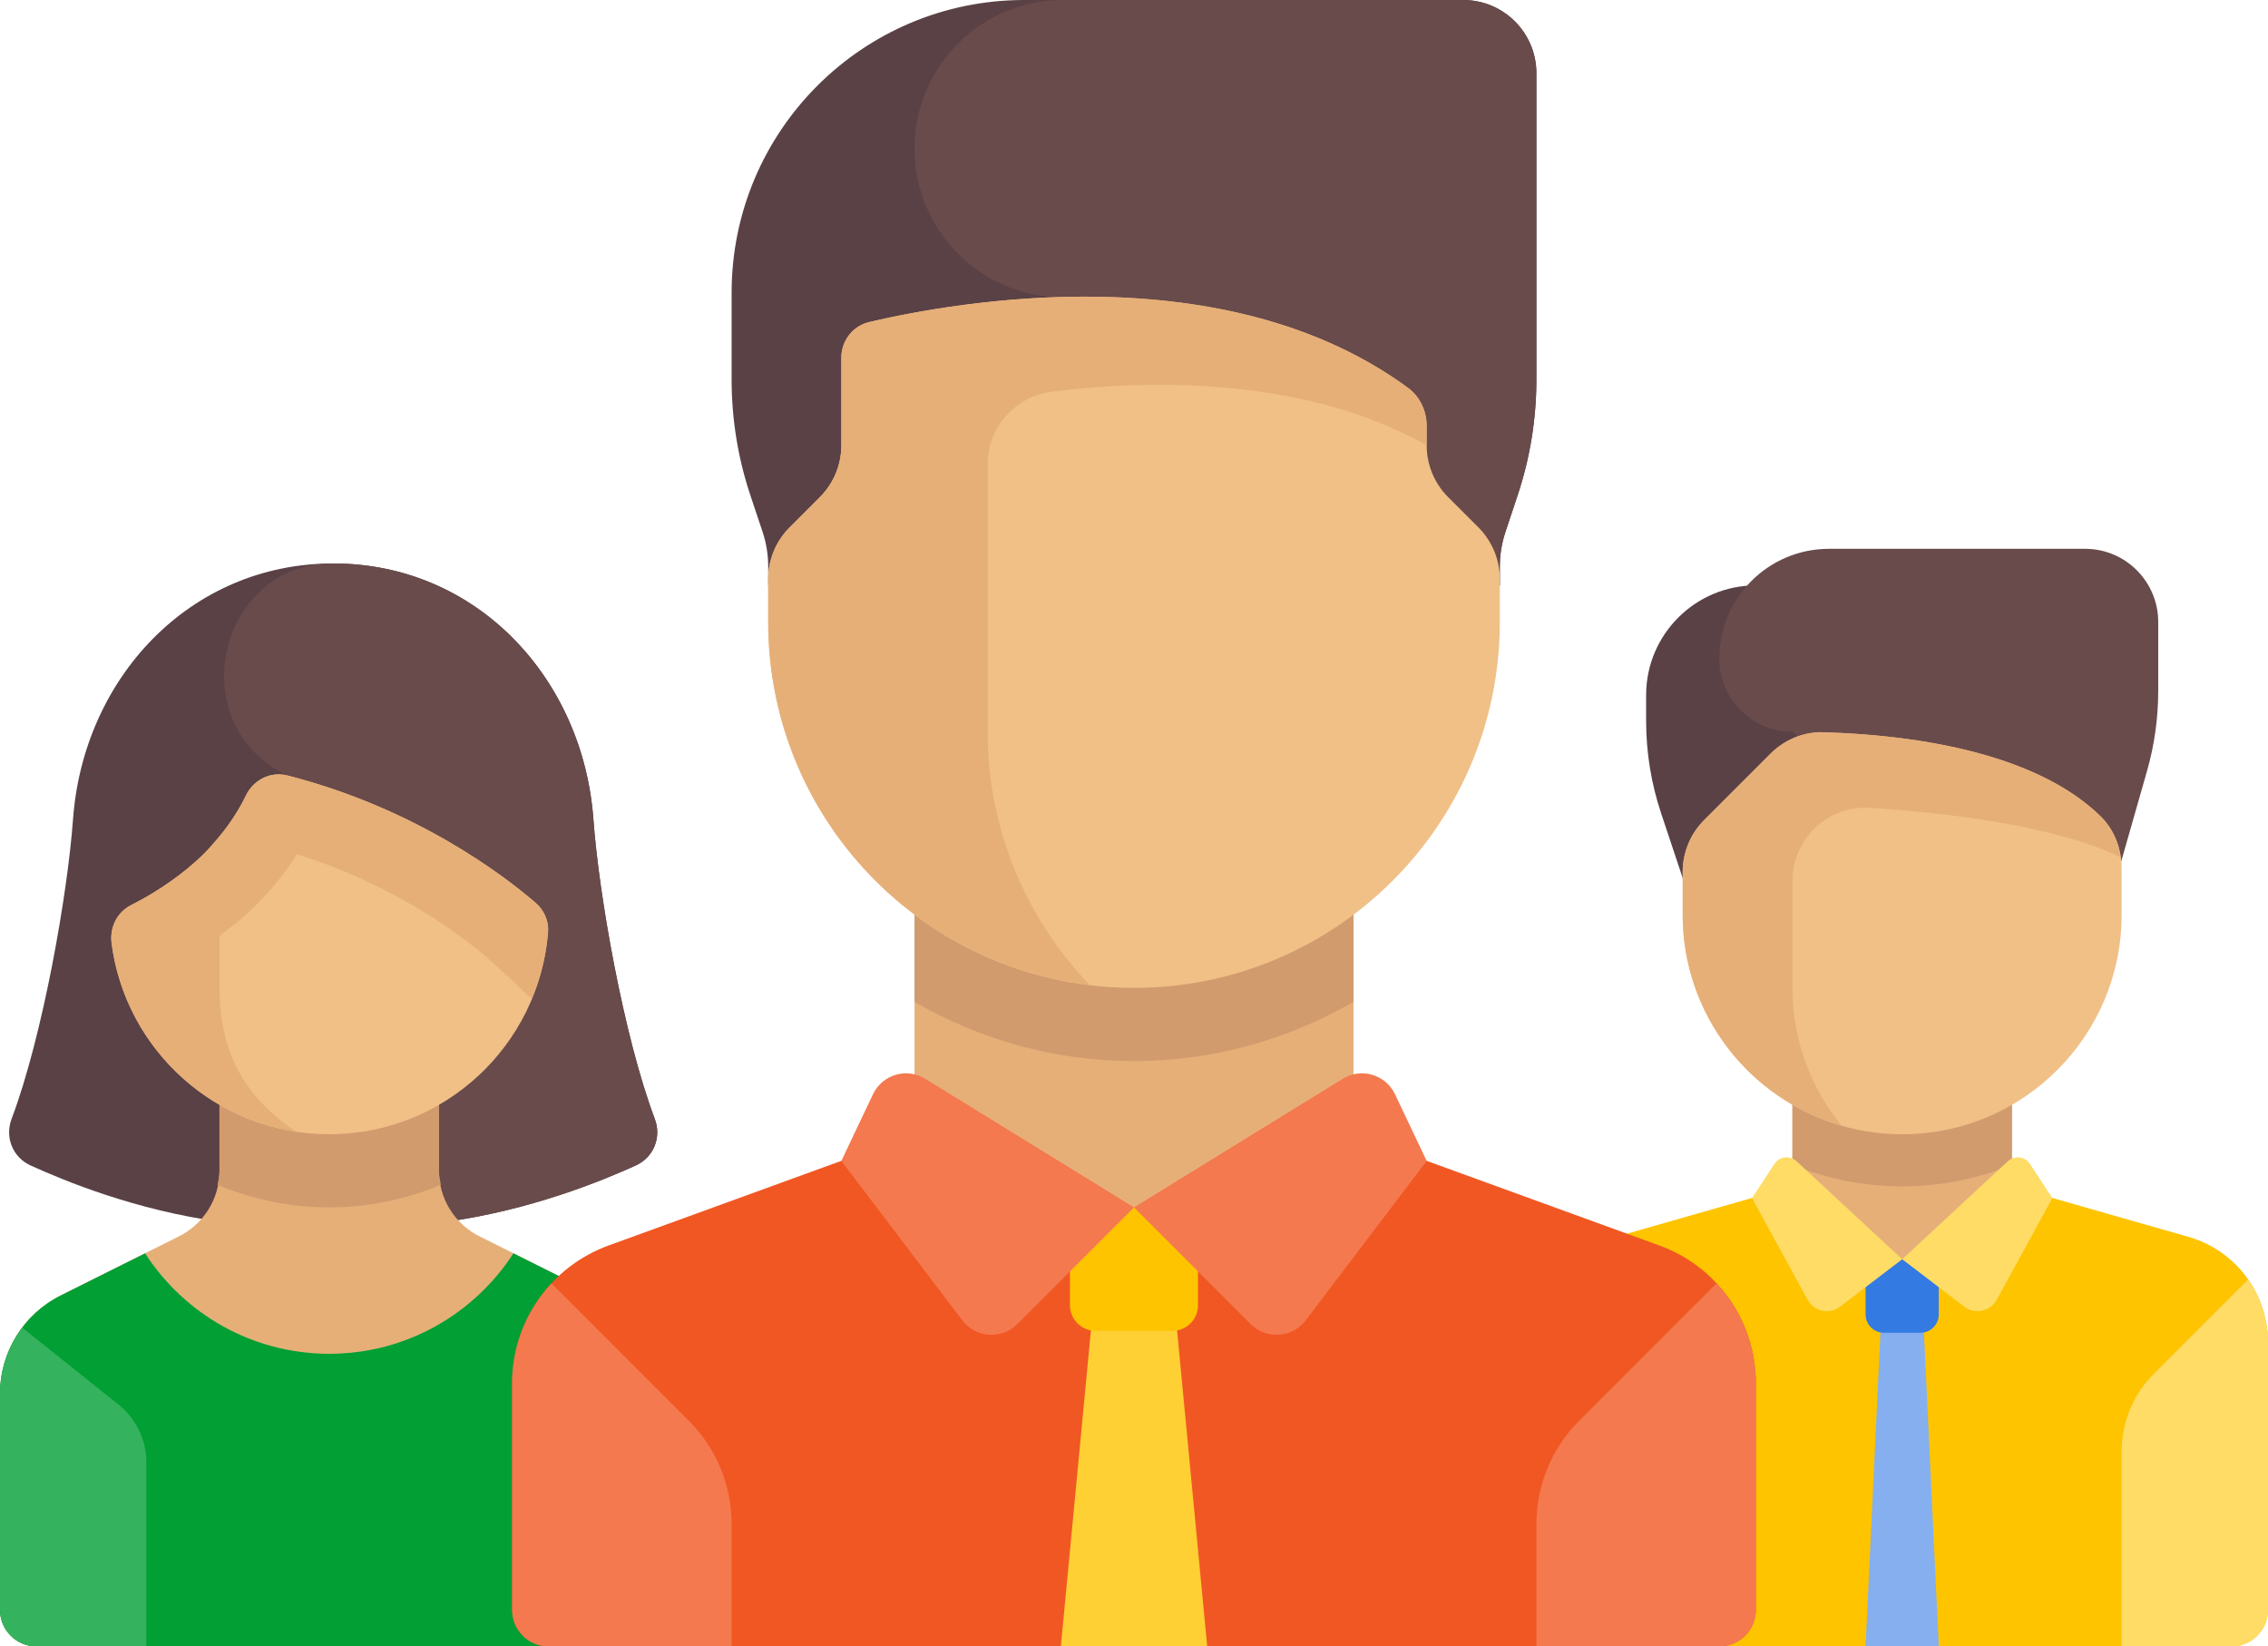 <?xml version="1.0" encoding="utf-8"?>
<!-- Generator: Adobe Illustrator 16.0.0, SVG Export Plug-In . SVG Version: 6.00 Build 0)  -->
<!DOCTYPE svg PUBLIC "-//W3C//DTD SVG 1.1//EN" "http://www.w3.org/Graphics/SVG/1.1/DTD/svg11.dtd">
<svg version="1.1" id="Layer_1" xmlns="http://www.w3.org/2000/svg" xmlns:xlink="http://www.w3.org/1999/xlink" x="0px" y="0px"
	 width="112.126px" height="81.381px" viewBox="0 0 112.126 81.381" enable-background="new 0 0 112.126 81.381"
	 xml:space="preserve">
<g>
	<path fill="#5A4146" d="M81.381,34.361v1.269c0,1.555,0.251,3.1,0.743,4.574L85,48.828h5.424V28.935h-3.617
		C83.811,28.935,81.381,31.365,81.381,34.361z"/>
	<path fill="#694B4B" d="M106.143,38.118l-3.059,10.711L88.615,36.17c-1.997,0-3.615-1.62-3.615-3.617l0,0
		c0-2.997,2.428-5.426,5.424-5.426h12.66c1.997,0,3.615,1.621,3.615,3.617v3.399C106.699,35.488,106.513,36.825,106.143,38.118z"/>
	<rect x="88.614" y="54.255" fill="#E6AF78" width="10.851" height="8.004"/>
	<path fill="#D29B6E" d="M88.615,57.576c1.678,0.681,3.507,1.065,5.426,1.065c1.92,0,3.748-0.384,5.426-1.065v-3.322H88.615V57.576
		L88.615,57.576z"/>
	<path fill="#FEC400" d="M108.191,61.134l-8.727-2.492l-5.424,3.6l-5.426-3.6l-8.725,2.492c-2.328,0.666-3.935,2.794-3.935,5.217
		v13.222c0,0.999,0.81,1.808,1.81,1.808h32.552c0.999,0,1.809-0.81,1.809-1.808V66.351C112.126,63.928,110.521,61.8,108.191,61.134z
		"/>
	<polygon fill="#85AFEE" points="95.85,81.381 92.232,81.381 93.137,62.258 94.945,62.258 	"/>
	<path fill="#F0C087" d="M94.041,56.063L94.041,56.063c-5.993,0-10.852-4.858-10.852-10.851v-2.119c0-0.959,0.382-1.879,1.06-2.558
		l3.278-3.278c0.695-0.695,1.646-1.095,2.628-1.064c5.78,0.183,10.897,1.421,13.693,4.154c0.685,0.668,1.042,1.604,1.042,2.561
		v2.305C104.891,51.205,100.032,56.063,94.041,56.063z"/>
	<path fill="#E6AF78" d="M88.615,43.542c0-2.086,1.753-3.745,3.834-3.612c3.652,0.234,9.068,0.843,12.393,2.442
		c-0.109-0.763-0.436-1.482-0.993-2.025c-2.796-2.732-7.913-3.971-13.693-4.154l0,0l0,0c-0.982-0.031-1.933,0.369-2.628,1.063
		l-3.278,3.279c-0.678,0.678-1.06,1.599-1.06,2.557v2.119c0,4.949,3.316,9.115,7.845,10.42c-1.507-1.86-2.419-4.221-2.419-6.804
		V43.542L88.615,43.542z"/>
	<path fill="#FEDC66" d="M104.891,71.74c0-1.439,0.572-2.818,1.59-3.836l4.656-4.656c0.622,0.89,0.989,1.961,0.989,3.104v13.223
		c0,0.999-0.81,1.807-1.809,1.807h-5.427V71.74L104.891,71.74z"/>
	<path fill="#337AE2" d="M94.945,65.875h-1.809c-0.499,0-0.904-0.405-0.904-0.905v-2.713h3.617v2.713
		C95.85,65.47,95.445,65.875,94.945,65.875z"/>
	<g>
		<path fill="#FEDC66" d="M94.041,62.242l-3.065,2.341c-0.526,0.403-1.292,0.242-1.61-0.341l-2.75-5.021l1.105-1.688
			c0.246-0.375,0.771-0.438,1.099-0.133L94.041,62.242z"/>
		<path fill="#FEDC66" d="M94.041,62.242l3.065,2.341c0.528,0.403,1.291,0.242,1.61-0.34l2.749-5.022l-1.106-1.688
			c-0.246-0.375-0.768-0.438-1.096-0.134L94.041,62.242z"/>
	</g>
	<path fill="#5A4146" d="M32.373,55.308c-1.547-4.095-2.771-11.134-3.035-14.799c-0.505-6.973-5.76-12.659-12.865-12.659
		S4.111,33.536,3.609,40.508c-0.266,3.665-1.492,10.704-3.037,14.799c-0.34,0.903,0.053,1.897,0.941,2.301
		c1.656,0.75,5.188,2.22,9.445,2.793h11.025c4.238-0.574,7.796-2.045,9.445-2.793C32.32,57.205,32.713,56.21,32.373,55.308z"/>
	<path fill="#694B4B" d="M31.43,57.609c0.891-0.403,1.283-1.398,0.943-2.301c-1.547-4.094-2.771-11.134-3.035-14.798
		c-0.505-6.974-5.76-12.659-12.865-12.659c-0.018,0-0.035,0-0.055,0c-5.451,0.022-7.377,7.456-2.686,10.23
		c0.284,0.167,0.465,0.247,0.465,0.247l4.109,22.074h3.678C26.225,59.827,29.78,58.357,31.43,57.609z"/>
	<path fill="#E6AF78" d="M29.554,64.033l-5.853-2.925c-1.226-0.614-2-1.866-2-3.236l0.002-5.426H10.851v5.426
		c0,1.37-0.772,2.622-1.999,3.235l-5.854,2.926C1.161,64.952,0,66.83,0,68.885v10.688c0,0.999,0.811,1.808,1.809,1.808h28.936
		c0.998,0,1.81-0.81,1.81-1.808V68.885C32.554,66.83,31.393,64.952,29.554,64.033z"/>
	<path fill="#D29B6E" d="M16.277,59.68c1.947,0,3.812-0.401,5.521-1.115c-0.045-0.229-0.098-0.456-0.098-0.693l0.002-5.425H10.851
		v5.426c0,0.239-0.052,0.466-0.097,0.695C12.465,59.278,14.329,59.68,16.277,59.68z"/>
	<path fill="#029F34" d="M29.554,64.033l-4.17-2.084c-1.933,2.985-5.285,4.966-9.106,4.966c-3.822,0-7.176-1.981-9.107-4.966
		l-4.172,2.084C1.161,64.952,0,66.83,0,68.885v10.688c0,0.999,0.811,1.808,1.809,1.808h28.936c0.998,0,1.81-0.81,1.81-1.808V68.885
		C32.554,66.83,31.393,64.952,29.554,64.033z"/>
	<path fill="#F0C087" d="M16.277,56.063L16.277,56.063c-5.52,0-10.073-4.117-10.762-9.447c-0.1-0.772,0.271-1.53,0.967-1.879
		c0.832-0.42,2.043-1.128,3.201-2.162c1.289-1.151,2.047-2.365,2.475-3.255c0.367-0.768,1.215-1.202,2.039-0.992
		c6.367,1.625,10.701,4.938,12.274,6.29c0.424,0.363,0.666,0.898,0.623,1.454C26.656,51.662,21.98,56.063,16.277,56.063z"/>
	<path fill="#E6AF78" d="M26.472,44.617c-1.573-1.353-5.907-4.666-12.274-6.29c-0.824-0.21-1.672,0.225-2.039,0.991
		c-0.324,0.676-0.859,1.534-1.654,2.412c0,0.003,0,0.004,0,0.007c-0.246,0.279-0.508,0.559-0.82,0.837
		c-1.158,1.034-2.369,1.742-3.201,2.162c-0.695,0.35-1.066,1.107-0.967,1.88c0.619,4.785,4.365,8.596,9.116,9.322
		c-2.165-1.474-3.78-3.499-3.78-7.11V46.25c0.41-0.303,0.824-0.605,1.24-0.977c1.005-0.897,1.882-1.934,2.586-3.051
		c4.871,1.521,8.174,4.052,9.425,5.128c0.345,0.301,1.194,1.085,2.188,2.019c0.43-1.03,0.712-2.136,0.804-3.297
		C27.138,45.515,26.894,44.98,26.472,44.617z"/>
	<path fill="#35B25D" d="M1.102,65.625C0.406,66.55,0,67.684,0,68.885v10.688c0,0.999,0.811,1.808,1.809,1.808h5.426v-9.112
		c0-1.1-0.5-2.138-1.357-2.825L1.102,65.625z"/>
	<path fill="#F15723" d="M82.046,61.565l-15.132-5.502L56.063,59.68l-10.851-3.617l-15.131,5.502
		c-2.858,1.04-4.763,3.757-4.763,6.799v11.209c0,0.999,0.811,1.808,1.809,1.808H85c0.998,0,1.807-0.81,1.807-1.808V68.364
		C86.807,65.322,84.903,62.604,82.046,61.565z"/>
	<polygon fill="#FED033" points="54.168,63.297 52.446,81.381 59.682,81.381 57.958,63.297 	"/>
	<path fill="#FEC400" d="M57.962,65.782h-3.798c-0.699,0-1.266-0.566-1.266-1.266V59.68h6.328v4.836
		C59.229,65.214,58.662,65.782,57.962,65.782z"/>
	<path fill="#F4794F" d="M84.859,63.435c1.223,1.31,1.947,3.056,1.947,4.929v11.209c0,0.999-0.809,1.808-1.807,1.808h-9.044v-6.045
		c0-1.918,0.763-3.758,2.119-5.116L84.859,63.435z"/>
	<path fill="#5A4146" d="M75.956,18.767V3.616C75.956,1.619,74.336,0,72.34,0H50.639C42.646,0,36.17,6.479,36.17,14.468v4.299
		c0,1.943,0.313,3.875,0.928,5.718l0.603,1.807c0.184,0.553,0.278,1.133,0.278,1.716v0.927h36.17v-0.927
		c0-0.583,0.094-1.163,0.278-1.716l0.601-1.807C75.643,22.642,75.956,20.71,75.956,18.767z"/>
	<path fill="#694B4B" d="M45.212,7.348c0,4.057,3.291,7.346,7.348,7.346h1.017l0.49,14.241h20.082v-0.927
		c0-0.584,0.094-1.163,0.278-1.717l0.601-1.806c0.615-1.844,0.929-3.775,0.929-5.718V3.616C75.956,1.619,74.336,0,72.34,0H52.56
		C48.503,0,45.212,3.289,45.212,7.348z"/>
	<rect x="45.212" y="43.404" fill="#E6AF78" width="21.703" height="16.276"/>
	<path fill="#D29B6E" d="M45.212,49.518c3.194,1.852,6.894,2.928,10.851,2.928c3.958,0,7.657-1.076,10.852-2.928v-6.114H45.212
		V49.518L45.212,49.518z"/>
	<g>
		<path fill="#F4794F" d="M56.063,59.68l-5.768,5.768c-0.775,0.775-2.056,0.688-2.719-0.185l-5.981-7.881l1.565-3.296
			c0.461-0.973,1.664-1.329,2.582-0.764L56.063,59.68z"/>
		<path fill="#F4794F" d="M56.063,59.68l5.77,5.768c0.773,0.775,2.057,0.688,2.718-0.185l5.981-7.881l-1.565-3.296
			c-0.462-0.973-1.665-1.329-2.582-0.764L56.063,59.68z"/>
	</g>
	<path fill="#F0C087" d="M56.063,48.829L56.063,48.829c-9.986,0-18.084-8.097-18.084-18.085v-2.119c0-0.958,0.381-1.878,1.059-2.557
		l1.498-1.498c0.678-0.678,1.06-1.599,1.06-2.558v-4.336c0-0.837,0.563-1.565,1.378-1.757c4.276-1.009,17.586-3.402,26.645,3.259
		c0.587,0.432,0.914,1.143,0.914,1.874v0.96c0,0.958,0.38,1.879,1.059,2.558l1.498,1.498c0.678,0.679,1.059,1.598,1.059,2.557v2.119
		C74.148,40.732,66.051,48.829,56.063,48.829z"/>
	<path fill="#E6AF78" d="M69.617,19.178c-6.371-4.686-14.834-4.888-20.787-4.247c-2.514,0.27-4.588,0.689-5.857,0.987
		c-0.815,0.193-1.378,0.921-1.378,1.758v4.335c0,0.959-0.38,1.879-1.06,2.558l-1.498,1.498c-0.679,0.679-1.059,1.599-1.059,2.558
		v2.118c0,9.248,6.945,16.86,15.898,17.941c-3.12-3.25-5.049-7.654-5.049-12.515V22.951c0-1.833,1.363-3.365,3.182-3.593
		c4.34-0.544,12.289-0.871,18.521,2.654v-0.96C70.531,20.321,70.204,19.61,69.617,19.178z"/>
	<path fill="#F4794F" d="M27.266,63.435c-1.221,1.31-1.947,3.056-1.947,4.929v11.209c0,0.999,0.811,1.808,1.809,1.808h9.043v-6.045
		c0-1.918-0.762-3.758-2.119-5.116L27.266,63.435z"/>
</g>
</svg>
